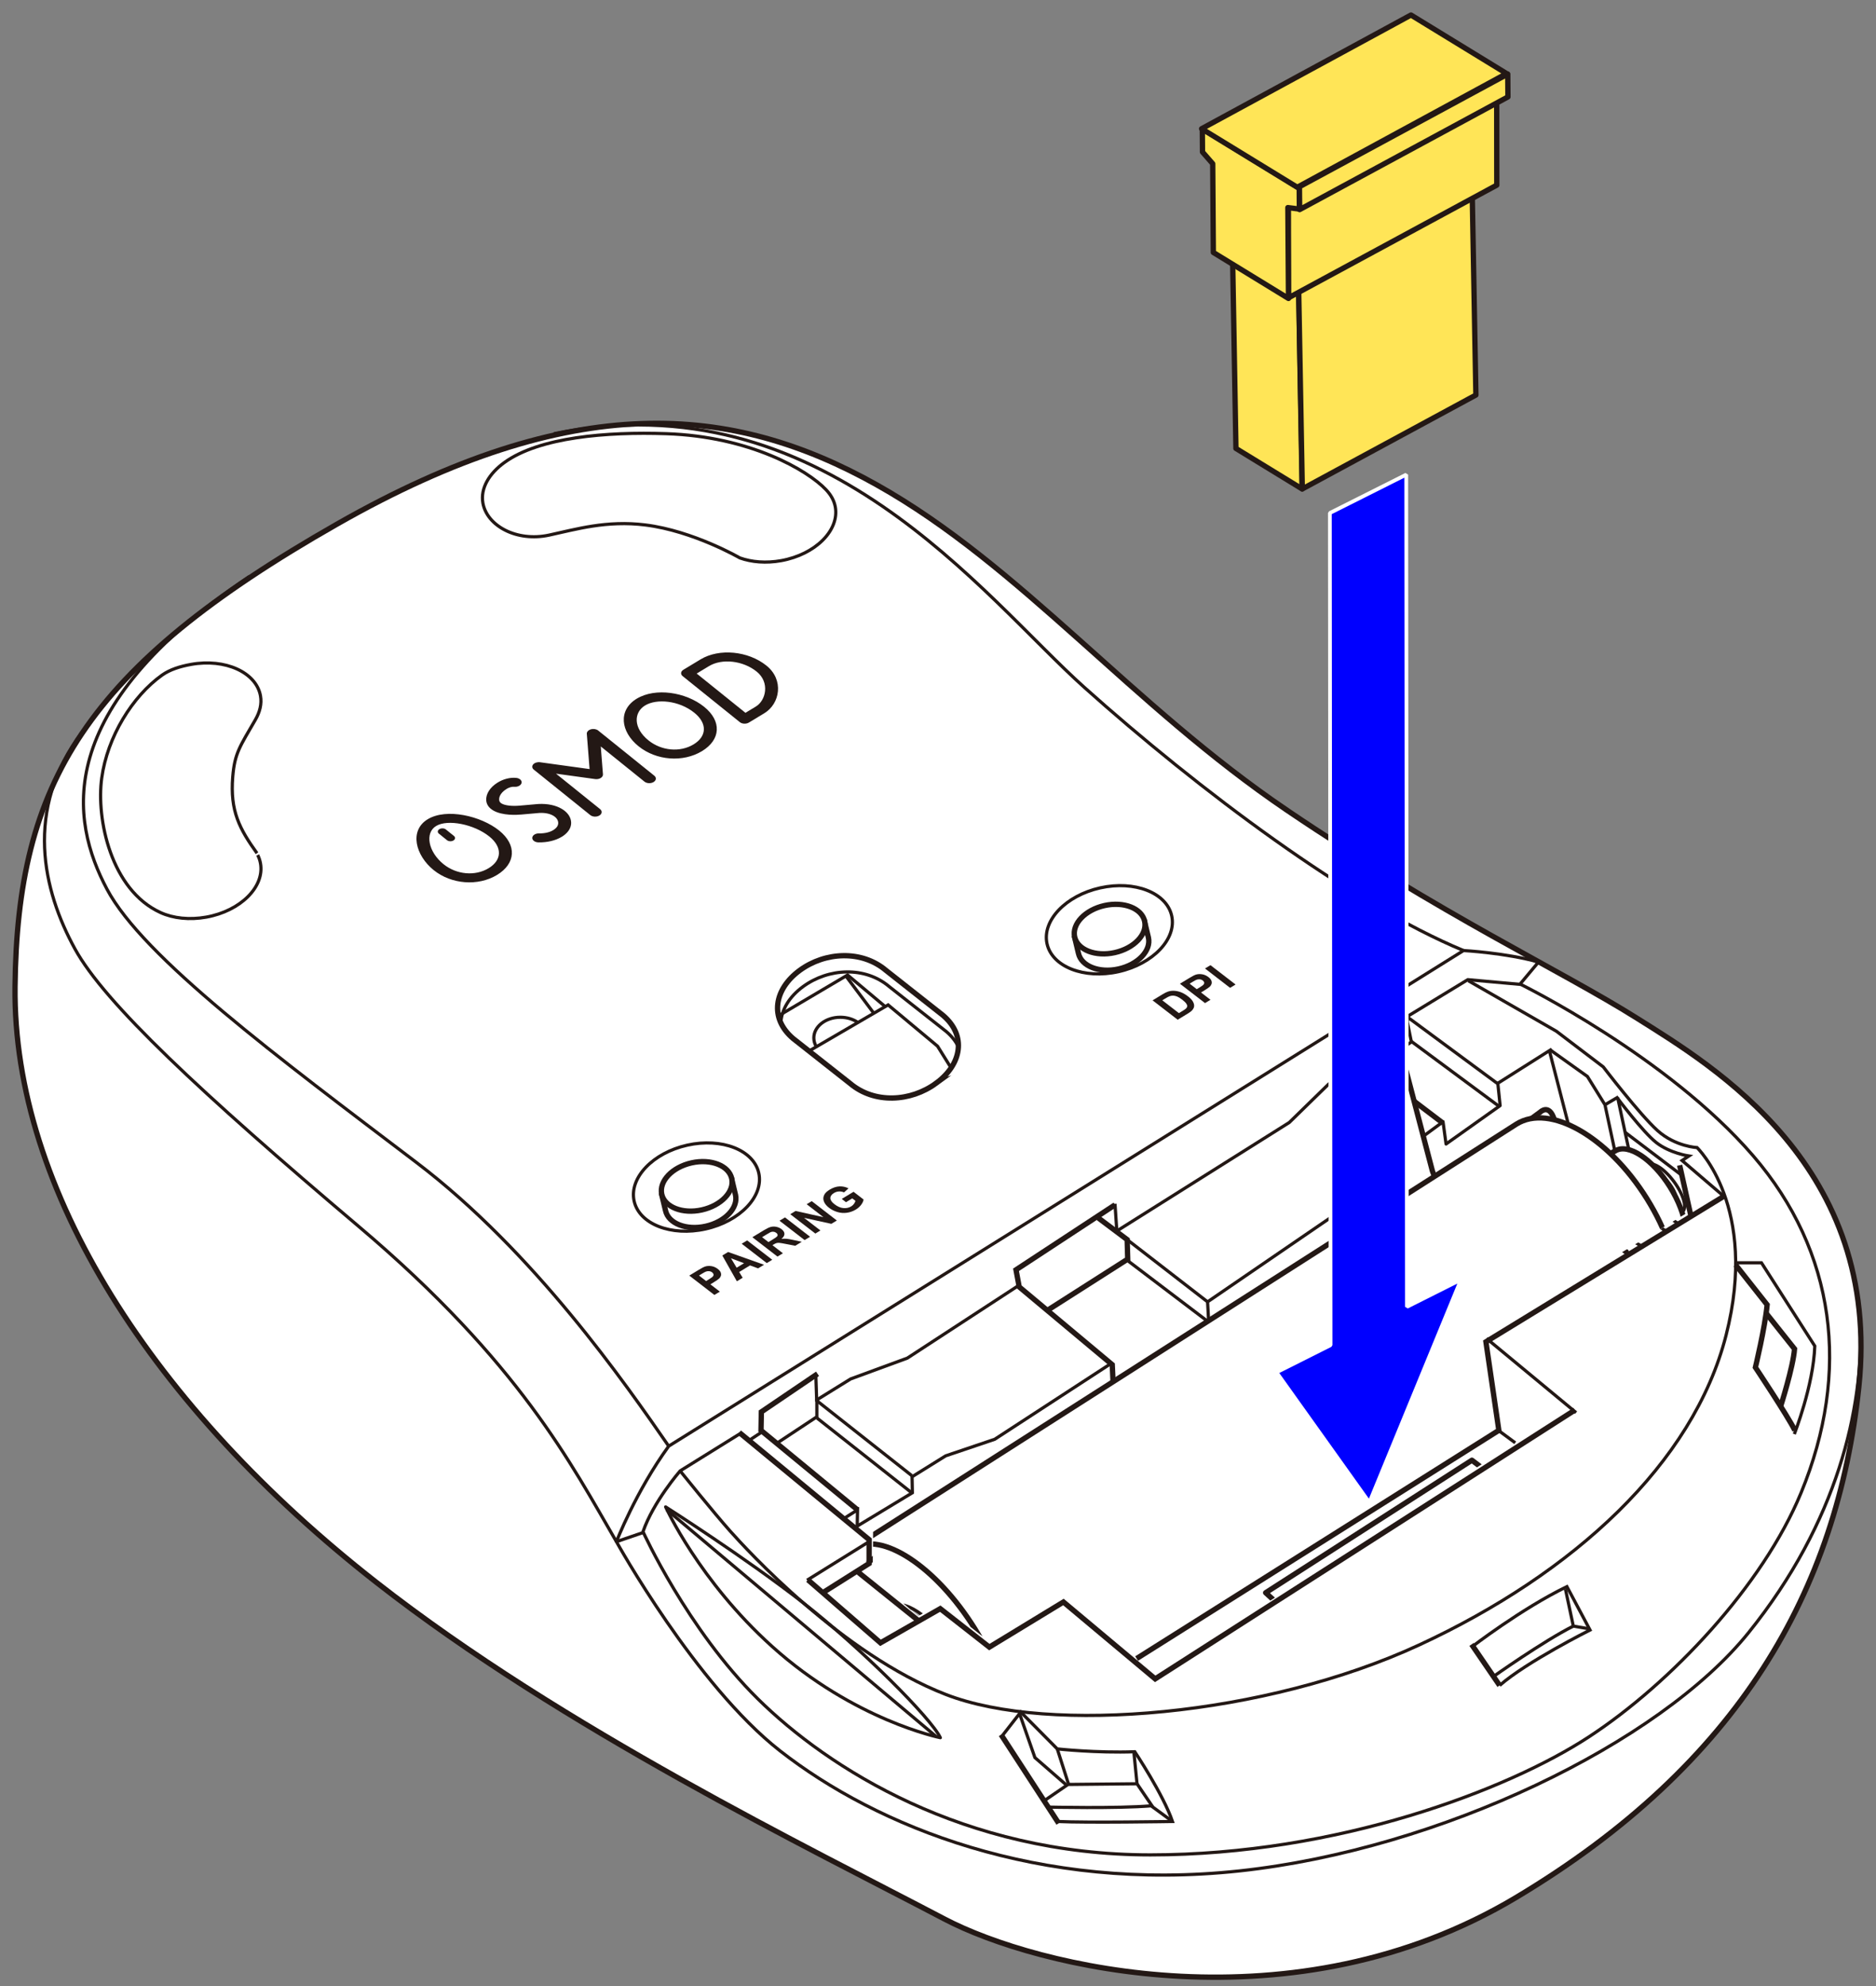 <?xml version="1.0" encoding="UTF-8"?>
<svg id="_レイヤー_1" data-name="レイヤー_1" xmlns="http://www.w3.org/2000/svg" version="1.1" xmlns:xlink="http://www.w3.org/1999/xlink" viewBox="0 0 250 264.516">
  <rect x="0" y="0" width="250" height="264.516" fill="#808080" stroke="none"/>
  <!-- Generator: Adobe Illustrator 29.3.1, SVG Export Plug-In . SVG Version: 2.1.0 Build 151)  -->
  <defs>
    <clipPath id="clippath">
      <polygon points="201.963 192.117 170.037 212.692 160.525 218.689 154.367 201.127 187.588 177.257 201.963 192.117" fill="none"/>
    </clipPath>
    <clipPath id="clippath-1">
      <polyline points="226.641 160.435 197.412 178.094 198.935 189.943 189.131 183.256 160.694 200.408 161.096 213.532 150.651 220.043 141.826 212.261 131.846 218.655 125.361 213.56 122.359 215.235 115.29 209.187 116.333 208.51 116.373 196.903 205.742 139.744" fill="none"/>
    </clipPath>
  </defs>
  <g>
    <g>
      <g>
        <path d="M171.567,107.95c-20.751-14.029-35.523-32.611-54.741-43.385-19.217-10.773-40.41-12.701-71.92,5.241C11.293,88.946,2.295,104.334,2.003,131.413s18.509,56.152,48.144,79.321c24.939,19.498,57.784,35.423,75.705,44.841,12.253,6.439,46.507,14.884,76.207-2.877,29.7-17.762,42.798-40.95,45.649-67.953,3.103-29.389-19.363-42.727-29.554-49.133-10.191-6.406-25.914-13.685-46.588-27.661Z" fill="#fff" stroke="#231815" stroke-miterlimit="10" stroke-width=".709"/>
        <polyline points="98.521 190.787 115.82 205.053 115.82 208.228 109.659 212.114" fill="none" stroke="#231815" stroke-miterlimit="10" stroke-width=".709"/>
        <polyline points="107.668 210.408 117.337 218.797 125.299 214.247 131.84 219.366 141.715 213.358 153.943 223.595 209.867 187.798" fill="none" stroke="#231815" stroke-miterlimit="10" stroke-width=".709"/>
        <polyline points="151.469 220.89 199.739 190.494 198.018 178.708 229.694 159.341" fill="none" stroke="#231815" stroke-miterlimit="10" stroke-width=".709"/>
        <line x1="133.404" y1="231.025" x2="141.082" y2="242.827" fill="none" stroke="#231815" stroke-miterlimit="10" stroke-width=".709"/>
        <line x1="196.106" y1="219.002" x2="199.843" y2="224.473" fill="none" stroke="#231815" stroke-miterlimit="10" stroke-width=".709"/>
        <path d="M239.19,190.502c-.995-1.991-5.261-8.389-5.261-8.389,0,0,1.28-5.308,1.564-8.342l-4.195-5.31" fill="none" stroke="#231815" stroke-miterlimit="10" stroke-width=".709"/>
        <polyline points="148.365 184.789 148.222 181.754 135.821 171.392 135.395 169.117 148.591 160.461" fill="none" stroke="#231815" stroke-miterlimit="10" stroke-width=".709"/>
        <polyline points="108.948 182.966 101.46 188.038 101.412 190.502 114.276 201.09" fill="none" stroke="#231815" stroke-miterlimit="10" stroke-width=".709"/>
        <polyline points="187.611 135.651 181.352 139.638 181.649 141.499 192.271 149.568" fill="none" stroke="#231815" stroke-miterlimit="10" stroke-width=".709"/>
        <path d="M205.046,128.136c-4.384-1.237-10.01-1.54-10.01-1.54l-105.922,66.003c-4.408,6.078-6.967,12.726-6.967,12.726,0,0,10.573,19.083,21.8,27.854,12.894,10.074,34.487,18.868,61.226,15.994,26.74-2.874,55.978-16.993,67.849-31.738,11.87-14.744,15.309-29.851,14.902-41.353" fill="none" stroke="#231815" stroke-miterlimit="10" stroke-width=".425"/>
        <line x1="101.39" y1="190.808" x2="99.808" y2="191.848" fill="none" stroke="#231815" stroke-miterlimit="10" stroke-width=".425"/>
        <polyline points="135.821 171.154 120.916 180.875 113.359 183.65 108.856 186.437 108.856 188.692 103.495 192.236" fill="none" stroke="#231815" stroke-miterlimit="10" stroke-width=".425"/>
        <polyline points="108.712 183.008 108.833 186.533 121.499 196.521" fill="none" stroke="#231815" stroke-miterlimit="10" stroke-width=".425"/>
        <line x1="108.886" y1="188.866" x2="121.551" y2="198.854" fill="none" stroke="#231815" stroke-miterlimit="10" stroke-width=".425"/>
        <polyline points="148.586 160.325 148.829 163.948 171.809 149.498 177.057 144.38 181.345 141.503" fill="none" stroke="#231815" stroke-linejoin="round" stroke-width=".425"/>
        <path d="M98.805,190.824l-8.164,5.071s-3.577,4.098-4.952,8.097c0,0,5.924,13.014,15.296,22.26,9.371,9.246,27.451,20.787,52.316,20.787s47.606-8.622,58.477-15.744c10.871-7.122,23.121-20.09,28.239-32.487,6.661-16.136,4.581-32.131-6.373-44.858-11.422-13.271-30.974-22.841-30.974-22.841l-7.067-.636-8.191,4.985.673,3.315-5.466,3.574" fill="none" stroke="#231815" stroke-linejoin="round" stroke-width=".425"/>
        <line x1="205.157" y1="127.97" x2="202.532" y2="131.106" fill="none" stroke="#231815" stroke-miterlimit="10" stroke-width=".425"/>
        <path d="M195.672,130.617l11.734,6.725,6.248,4.748s4.873,6.373,7.247,8.497,5.248,2.249,5.248,2.249c0,0,8.247,7.872,3.873,24.99-4.373,17.118-20.367,31.738-40.859,41.234-20.492,9.496-49.231,11.995-63.1,6.622s-26.615-19.367-28.739-21.742-6.682-8.036-6.682-8.036" fill="none" stroke="#231815" stroke-miterlimit="10" stroke-width=".425"/>
        <line x1="115.794" y1="205.334" x2="107.548" y2="210.457" fill="none" stroke="#231815" stroke-miterlimit="10" stroke-width=".425"/>
        <path d="M88.702,200.692s10.616,6.748,18.329,12.771c7.712,6.023,17.033,15.343,18.282,17.967,0,0-11.483-2.301-22.431-12.159-9.725-8.757-14.18-18.579-14.18-18.579Z" fill="none" stroke="#231815" stroke-linejoin="round" stroke-width=".425"/>
        <line x1="124.71" y1="231.238" x2="88.856" y2="201.076" fill="none" stroke="#231815" stroke-linejoin="round" stroke-width=".425"/>
        <path d="M196.108,219.366s6.635-5.119,12.702-8.057l3.081,5.782s-8.436,4.218-12.048,7.383" fill="none" stroke="#231815" stroke-miterlimit="10" stroke-width=".425"/>
        <path d="M198.904,223.364s6.778-4.804,10.759-6.795l-1.051-4.943" fill="none" stroke="#231815" stroke-miterlimit="10" stroke-width=".425"/>
        <path d="M133.529,231.218l2.498-3.202,4.865,4.906s5.213.569,10.332.379c0,0,3.792,5.687,5.024,9.289,0,0-11.434.19-15.32,0" fill="none" stroke="#231815" stroke-miterlimit="10" stroke-width=".425"/>
        <path d="M139.681,240.674s9.174.21,13.723-.169l2.844,2.085" fill="none" stroke="#231815" stroke-miterlimit="10" stroke-width=".425"/>
        <polyline points="153.635 240.673 151.522 237.567 142.328 237.658 139.138 239.839" fill="none" stroke="#231815" stroke-miterlimit="10" stroke-width=".425"/>
        <polyline points="142.03 237.661 137.914 234.081 135.886 228.279" fill="none" stroke="#231815" stroke-miterlimit="10" stroke-width=".425"/>
        <line x1="140.893" y1="232.921" x2="142.409" y2="237.657" fill="none" stroke="#231815" stroke-miterlimit="10" stroke-width=".425"/>
        <path d="M239.113,190.996s2.542-6.418,2.731-11.726l-7.109-11.091h-3.436" fill="none" stroke="#231815" stroke-miterlimit="10" stroke-width=".425"/>
        <path d="M237.291,187.294s1.663-5.181,1.852-7.645l-3.784-4.752" fill="none" stroke="#231815" stroke-miterlimit="10" stroke-width=".709"/>
        <line x1="198.091" y1="178.253" x2="210.036" y2="188.136" fill="none" stroke="#231815" stroke-miterlimit="10" stroke-width=".425"/>
        <line x1="199.602" y1="190.443" x2="201.924" y2="192.158" fill="none" stroke="#231815" stroke-miterlimit="10" stroke-width=".425"/>
        <path d="M206.525,139.787l5.017,3.579,2.339,3.769,2.315,10.812c.385,2.056,3.511,4.482,5.739,5.968" fill="none" stroke="#231815" stroke-miterlimit="10" stroke-width=".425"/>
        <path d="M215.575,146.18l2.315,10.812c.385,2.056,3.511,4.482,5.739,5.968" fill="none" stroke="#231815" stroke-miterlimit="10" stroke-width=".425"/>
        <path d="M229.935,159.511l-5.78-4.949.912-.602s-2.559-.379-4.36-1.801-5.213-5.972-5.213-5.972l-1.611.948" fill="none" stroke="#231815" stroke-miterlimit="10" stroke-width=".425"/>
        <line x1="223.834" y1="155.193" x2="225.318" y2="161.868" fill="none" stroke="#231815" stroke-miterlimit="10" stroke-width=".709"/>
        <polyline points="206.795 139.725 199.602 144.274 199.911 147.248 192.704 152.363 192.302 149.4 187.885 152.638 183.354 158.033 160.924 173.382 161.085 176.324 148.402 184.713" fill="none" stroke="#231815" stroke-linejoin="round" stroke-width=".425"/>
        <polyline points="147.877 181.712 132.559 191.685 126.027 193.891 121.544 196.678 121.585 198.809 114.235 203.253 114.276 201.09 112.382 202.287" fill="none" stroke="#231815" stroke-miterlimit="10" stroke-width=".425"/>
        <line x1="199.563" y1="144.312" x2="187.633" y2="135.507" fill="none" stroke="#231815" stroke-miterlimit="10" stroke-width=".425"/>
        <line x1="188.068" y1="138.685" x2="199.64" y2="147.249" fill="none" stroke="#231815" stroke-miterlimit="10" stroke-width=".425"/>
        <path d="M206.49,139.995l3.199,12.401c.924,3.495,3.183,10.356,8.966,13.504" fill="none" stroke="#231815" stroke-miterlimit="10" stroke-width=".425"/>
        <line x1="150.208" y1="165.094" x2="160.924" y2="173.382" fill="none" stroke="#231815" stroke-miterlimit="10" stroke-width=".425"/>
        <line x1="161.093" y1="176.097" x2="150.369" y2="167.965" fill="none" stroke="#231815" stroke-miterlimit="10" stroke-width=".425"/>
        <line x1="216.565" y1="150.805" x2="224.134" y2="156.54" fill="none" stroke="#231815" stroke-miterlimit="10" stroke-width=".425"/>
        <g>
          <ellipse cx="221.875" cy="158.276" rx="1.503" ry="3.903" transform="translate(-50.626 163.065) rotate(-36.509)" fill="none" stroke="#231815" stroke-miterlimit="10" stroke-width=".425"/>
          <ellipse cx="221.875" cy="158.276" rx=".852" ry="2.213" transform="translate(-50.626 163.065) rotate(-36.509)" fill="none" stroke="#231815" stroke-miterlimit="10" stroke-width=".425"/>
          <ellipse cx="221.875" cy="158.276" rx=".345" ry=".896" transform="translate(-50.626 163.065) rotate(-36.509)" fill="none" stroke="#231815" stroke-miterlimit="10" stroke-width=".425"/>
        </g>
        <polyline points="146.363 162.21 150.208 165.094 150.282 167.691 139.459 174.591" fill="none" stroke="#231815" stroke-miterlimit="10" stroke-width=".709"/>
        <line x1="82.146" y1="205.325" x2="85.731" y2="204.098" fill="none" stroke="#231815" stroke-miterlimit="10" stroke-width=".425"/>
        <line x1="151.522" y1="237.567" x2="151.117" y2="233.492" fill="none" stroke="#231815" stroke-miterlimit="10" stroke-width=".425"/>
        <line x1="209.663" y1="216.57" x2="211.809" y2="216.938" fill="none" stroke="#231815" stroke-miterlimit="10" stroke-width=".425"/>
        <g>
          <path d="M156.145,121.975c.678,3.08-2.495,6.408-7.085,7.432-4.59,1.025-8.858-.642-9.533-3.724-.675-3.082,2.497-6.409,7.084-7.433,4.589-1.024,8.859.643,9.534,3.726Z" fill="none" stroke="#231815" stroke-width=".425"/>
          <path d="M152.471,122.488l.572,2.388c.382,1.73-1.397,3.597-3.977,4.172-2.576.574-4.972-.361-5.351-2.09l-.567-2.368" fill="#fff" stroke="#231815" stroke-width=".709"/>
          <path d="M152.537,122.695c.382,1.731-1.397,3.598-3.976,4.174-2.576.575-4.973-.363-5.351-2.09-.379-1.731,1.401-3.6,3.976-4.174,2.575-.574,4.973.361,5.351,2.09Z" fill="#fff" stroke="#231815" stroke-width=".709"/>
        </g>
        <g>
          <path d="M101.119,156.241c.678,3.08-2.495,6.408-7.085,7.432-4.59,1.025-8.858-.642-9.533-3.724-.675-3.082,2.497-6.409,7.084-7.433,4.589-1.024,8.859.643,9.534,3.726Z" fill="none" stroke="#231815" stroke-width=".425"/>
          <path d="M97.445,156.755l.572,2.388c.382,1.73-1.397,3.597-3.977,4.172-2.576.574-4.972-.361-5.351-2.09l-.567-2.368" fill="#fff" stroke="#231815" stroke-width=".709"/>
          <path d="M97.511,156.962c.382,1.731-1.397,3.598-3.976,4.174-2.576.575-4.973-.363-5.351-2.09-.379-1.731,1.401-3.6,3.976-4.174,2.575-.574,4.973.361,5.351,2.09Z" fill="#fff" stroke="#231815" stroke-width=".709"/>
        </g>
        <path d="M82.146,205.325c-5.972-10.237-12.82-23.781-34.338-41.98-21.062-17.815-33.882-29.79-37.821-36.968-4.266-7.773-6.825-18.484.934-28.855" fill="none" stroke="#231815" stroke-miterlimit="10" stroke-width=".425"/>
        <path d="M89.113,192.599c-5.759-8.306-17.892-25.842-33.627-37.786-18.438-13.995-36.4-27.3-41.234-36.4-4.834-9.1-7.547-23.831,18.976-41.633" fill="none" stroke="#231815" stroke-miterlimit="10" stroke-width=".425"/>
        <path d="M195.035,126.596c-14.994-6.192-35.329-21.445-50.541-35.055-13.508-12.086-34.836-41.092-70.679-33.778" fill="none" stroke="#231815" stroke-miterlimit="10" stroke-width=".425"/>
        <path d="M67.221,61.593c-2.028,1.463-3.225,3.433-2.867,5.418.547,3.031,4.499,5.186,8.816,4.258,3.562-.766,7.675-1.998,12.841-1.352,6.399.8,12.579,4.387,12.579,4.387,1.577.564,3.506.727,5.514.365,4.547-.821,7.775-4.025,7.21-7.158-.158-.875-.612-1.634-1.242-2.299-2.465-2.6-10.144-7.08-21.288-7.453-7.944-.266-16.882.458-21.562,3.834Z" fill="none" stroke="#231815" stroke-miterlimit="10" stroke-width=".425"/>
        <path d="M34.249,113.637c-2.317-3.233-3.611-5.605-3.233-10.185.261-3.173.97-4.042,3.01-7.583.589-1.023.883-2.105.686-3.196-.565-3.133-4.71-5.007-9.257-4.186-1.448.261-2.816.683-3.863,1.43-3.94,2.811-7.281,8.2-8.036,13.697-.754,5.497,1.239,14.928,7.851,17.93,1.667.757,3.833,1.007,6.095.598,4.547-.821,7.775-4.025,7.21-7.158-.071-.392-.197-.763-.374-1.113" fill="none" stroke="#231815" stroke-miterlimit="10" stroke-width=".425"/>
        <g>
          <path d="M124.75,144.264h0c-3.401,2.497-8.246,2.754-11.465.028l-7.583-5.972c-3.219-2.727-2.535-6.582.865-9.079h0c3.401-2.497,8.281-2.728,11.5-.002l7.583,5.972c3.219,2.727,2.5,6.556-.901,9.053Z" fill="none" stroke="#231815" stroke-miterlimit="10" stroke-width=".709"/>
          <path d="M104.062,136.238c.068-1.746,1.112-3.487,2.945-4.833h0c3.401-2.497,8.281-2.728,11.5-.002l7.583,5.972c.751.636,1.287,1.331,1.625,2.056" fill="none" stroke="#231815" stroke-miterlimit="10" stroke-width=".425"/>
          <polyline points="108.02 139.856 118.352 133.837 124.94 139.334 126.745 142.228" fill="none" stroke="#231815" stroke-miterlimit="10" stroke-width=".425"/>
          <polyline points="117.966 134.062 112.949 129.855 104.038 135.116" fill="none" stroke="#231815" stroke-miterlimit="10" stroke-width=".425"/>
          <line x1="112.725" y1="129.987" x2="116.447" y2="134.946" fill="none" stroke="#231815" stroke-miterlimit="10" stroke-width=".425"/>
          <path d="M108.791,139.406c-.217-.357-.339-.755-.339-1.176,0-1.518,1.581-2.749,3.531-2.749.902,0,1.724.263,2.348.696" fill="none" stroke="#231815" stroke-miterlimit="10" stroke-width=".425"/>
        </g>
        <line x1="114.194" y1="209.254" x2="122.44" y2="215.881" fill="none" stroke="#231815" stroke-miterlimit="10" stroke-width=".709"/>
        <g clip-path="url(#clippath)">
          <polygon points="176.251 219.06 168.663 212.124 196.148 194.477 203.783 200.254 176.251 219.06" fill="#fff" stroke="#231815" stroke-linejoin="round" stroke-width=".709"/>
        </g>
        <g>
          <g>
            <path d="M153.596,133.229l1.332-.809c.3-.182.551-.305.751-.368.27-.084.554-.115.852-.093s.594.092.887.209.595.296.908.538c.275.212.476.418.601.616.153.243.221.473.204.691-.012.165-.094.337-.245.517-.114.134-.305.283-.574.446l-1.371.833-3.344-2.579ZM154.89,133.222l2.215,1.709.544-.331c.204-.124.34-.221.409-.292.091-.093.142-.188.155-.286s-.031-.219-.131-.365-.28-.318-.539-.518-.482-.338-.669-.414-.365-.118-.531-.124-.331.022-.495.084c-.123.045-.333.158-.63.339l-.327.199Z" fill="#231815"/>
            <path d="M160.584,133.594l-3.344-2.579,1.169-.711c.443-.269.749-.432.917-.488.257-.087.54-.108.846-.063.308.045.595.17.861.375.205.158.338.316.397.473s.066.304.024.441c-.046.137-.118.254-.22.352-.142.13-.378.296-.708.496l-.475.289,1.261.973-.729.443ZM158.534,131.008l.949.732.399-.242c.287-.175.462-.305.524-.391s.083-.174.063-.265-.078-.175-.177-.251c-.122-.094-.261-.148-.417-.162s-.303.007-.441.064c-.102.041-.285.141-.547.301l-.352.214Z" fill="#231815"/>
            <path d="M163.925,131.564l-3.344-2.579.729-.443,3.344,2.579-.729.443Z" fill="#231815"/>
          </g>
          <g>
            <path d="M95.2,172.464l-3.344-2.579,1.169-.711c.443-.269.749-.432.917-.488.257-.087.54-.108.846-.063.308.045.595.17.861.375.205.158.338.316.397.473s.066.304.024.441c-.046.137-.118.254-.22.352-.142.13-.378.296-.708.496l-.475.289,1.261.973-.729.443ZM93.15,169.878l.949.732.399-.242c.287-.175.462-.305.524-.391s.083-.174.063-.265-.078-.175-.177-.251c-.122-.094-.261-.148-.417-.162s-.303.007-.441.064c-.102.041-.285.141-.547.301l-.352.214Z" fill="#231815"/>
            <path d="M101.818,168.443l-.793.482-1.075-.394-1.443.877.462.767-.773.47-1.938-3.434.771-.468,4.789,1.701ZM99.153,168.238l-1.738-.655.753,1.253.985-.598Z" fill="#231815"/>
            <path d="M102.182,168.222l-3.344-2.579.729-.443,3.344,2.579-.729.443Z" fill="#231815"/>
            <path d="M103.608,167.355l-3.344-2.579,1.534-.932c.386-.234.696-.381.931-.442.235-.059.482-.062.74-.007s.487.158.685.311c.251.194.379.402.382.624.005.223-.13.447-.405.673.243-.03.466-.037.671-.021.204.017.523.072.957.167l1.093.235-.872.53-1.255-.241c-.447-.087-.739-.135-.876-.146-.136-.01-.256-.002-.358.026-.103.027-.237.092-.405.194l-.148.09,1.396,1.077-.729.443ZM102.407,165.424l.539-.328c.35-.212.554-.356.614-.43s.081-.152.063-.233-.077-.161-.177-.238c-.113-.087-.236-.137-.369-.151-.135-.013-.27.008-.406.066-.067.03-.248.135-.543.314l-.569.346.849.655Z" fill="#231815"/>
            <path d="M107.224,165.158l-3.344-2.579.729-.443,3.344,2.579-.729.443Z" fill="#231815"/>
            <path d="M108.655,164.289l-3.344-2.579.709-.431,3.71.825-2.233-1.723.677-.411,3.344,2.579-.731.444-3.636-.798,2.181,1.682-.677.411Z" fill="#231815"/>
            <path d="M112.739,160.112l-.563-.435,1.571-.954,1.332,1.028c-.016.198-.116.426-.302.683-.186.256-.427.474-.724.655-.378.229-.78.373-1.207.43s-.848.024-1.262-.101-.782-.311-1.103-.559c-.348-.269-.579-.555-.692-.86s-.09-.605.069-.901c.12-.226.353-.444.698-.654.448-.272.885-.417,1.311-.437.426-.018.829.069,1.208.262l-.598.537c-.215-.096-.44-.138-.676-.125-.235.011-.458.081-.668.209-.318.193-.478.42-.479.678s.183.529.551.813c.397.306.79.478,1.178.515.39.038.738-.037,1.047-.225.153-.093.278-.207.375-.343.099-.135.163-.268.194-.396l-.424-.327-.835.507Z" fill="#231815"/>
          </g>
          <g>
            <path d="M66.232,116.529c-2.528,1.526-6.076,1.256-8.436-.642-2.434-1.958-3.29-5.274-.793-6.782,2.498-1.508,7.086-.445,9.52,1.513,2.36,1.898,2.238,4.384-.291,5.911ZM58.121,110.005c-1.54.93-1.052,3.452.986,5.091,1.739,1.399,4.21,1.619,6.007.534s1.837-2.821.098-4.22c-2.038-1.639-5.55-2.335-7.091-1.405Z" fill="#231815"/>
            <path d="M93.542,100.041c-2.528,1.526-6.076,1.256-8.436-.642-2.434-1.958-2.75-4.84-.253-6.347,2.498-1.508,6.546-.879,8.98,1.079,2.36,1.898,2.238,4.384-.291,5.911ZM85.971,93.951c-1.54.93-1.592,3.017.446,4.656,1.739,1.399,4.21,1.619,6.007.534,1.797-1.085,1.837-2.821.098-4.22-2.038-1.639-5.01-1.901-6.55-.971Z" fill="#231815"/>
            <path d="M60.429,111.936c-.257.155-.643.137-.861-.038l-1.081-.87c-.218-.176-.188-.444.068-.599s.643-.137.861.038l1.081.87c.218.176.188.444-.068.599Z" fill="#231815"/>
            <path d="M74.852,111.453c-.816.493-1.926.76-3.094.738-.475-.008-.844-.284-.825-.614.019-.333.419-.593.897-.583.799.014,1.542-.171,2.028-.522.362-.255.551-.575.531-.902-.021-.358-.237-.672-.624-.91-.474-.292-1.145-.431-1.888-.39l-2.42.213c-.56.052-2.504.169-3.727-.544-.581-.338-.904-.809-.935-1.363-.05-.84.503-1.709,1.479-2.326.777-.494,1.694-.729,2.511-.65.471.045.792.347.721.675-.073.326-.512.558-.983.511-.292-.028-.732.08-1.1.346-.46.29-.939.805-.906,1.377.012.222.118.384.332.508.452.264,1.399.373,2.412.278l2.467-.216c1.251-.068,2.369.173,3.19.679.728.449,1.153,1.069,1.193,1.746.039.664-.328,1.305-1.034,1.804-.072.051-.147.1-.225.146Z" fill="#231815"/>
            <path d="M79.877,108.61c-.362.219-.906.195-1.215-.054l-7.526-6.054c-.239-.192-.273-.472-.085-.695.19-.221.558-.338.92-.289l6.599.91-.37-4.698c-.022-.257.2-.496.54-.595.343-.099.735-.036.975.157l7.48,6.017c.309.249.266.627-.096.845s-.906.195-1.215-.054l-5.824-4.685.292,3.711c.015.186-.096.368-.3.492h0c-.204.123-.477.175-.739.139l-5.218-.72,5.878,4.728c.309.249.266.627-.096.845Z" fill="#231815"/>
            <path d="M101.851,94.992l-2.048,1.237c-.362.219-.906.195-1.215-.054l-7.617-6.128c-.309-.249-.266-.627.096-.845l2.294-1.385c2.481-1.498,6.337-1.132,8.78.833,2.359,1.897,1.812,5.074-.29,6.343ZM99.34,94.934l1.393-.841c1.326-.801,1.898-3.203.098-4.652-1.816-1.461-4.606-1.779-6.351-.725l-1.639.989,6.499,5.228Z" fill="#231815"/>
          </g>
        </g>
      </g>
      <path d="M115.82,207.969l64.847-43.276s1.802-.654,1.58-3.103l-3.426-12.809s-.974-2.501,1.325-3.947l4.913-3.361s1.704-1.159,2.346,1.207l3.45,13.163s.659,2.764,2.733.838l11.68-8.576s1.185-1.185,1.862,1.016l2.398,8.125c.846,2.624,2.878,6.517,7.194,9.479" fill="#fff" stroke="#231815" stroke-linecap="round" stroke-linejoin="round" stroke-width=".709"/>
    </g>
    <g clip-path="url(#clippath-1)">
      <g>
        <path d="M220.715,168.582l2.932-1.832c1.716-1.066,1.224-4.953-1.097-8.672-2.32-3.719-5.59-5.867-7.305-4.797l-2.809,1.524" fill="#fff" stroke="#231815" stroke-width=".709"/>
        <g>
          <path d="M132.783,235.807l87.976-56.169c4.451-2.769,3.871-11.717-1.282-19.984-5.163-8.267-12.943-12.719-17.39-9.948l-87.978,56.165" fill="#fff" stroke="#231815" stroke-width=".709"/>
          <path d="M116.097,225.502c-5.162-8.271-6.248-16.896-2.435-19.27,3.806-2.374,11.076,2.397,16.236,10.672,5.154,8.264,6.246,16.883,2.439,19.265-3.814,2.37-11.08-2.4-16.239-10.666Z" fill="#fff" stroke="#231815" stroke-width=".709"/>
          <path d="M119.672,223.702c-2.606-4.175-3.16-8.533-1.235-9.735,1.93-1.195,5.604,1.219,8.203,5.389,2.604,4.174,3.153,8.53,1.235,9.735-1.926,1.197-5.599-1.216-8.203-5.389Z" fill="#b4b4b5" stroke="#231815" stroke-width=".425"/>
        </g>
      </g>
    </g>
  </g>
  <g>
    <polygon points="164.211 31.553 164.704 59.724 173.525 65.12 173.032 36.949 164.211 31.553" fill="#ffe557" stroke="#231815" stroke-linejoin="round" stroke-width=".709"/>
    <polygon points="173.549 65.115 173.033 36.926 196.166 24.421 196.682 52.61 173.549 65.115" fill="#ffe557" stroke="#231815" stroke-linejoin="round" stroke-width=".709"/>
    <polygon points="171.707 39.664 171.694 26.47 199.452 11.464 199.465 24.657 171.707 39.664" fill="#ffe557" stroke="#231815" stroke-linejoin="round" stroke-width=".709"/>
    <polygon points="173.191 27.915 173.167 24.867 200.926 9.862 200.949 12.908 173.191 27.915" fill="#ffe557" stroke="#231815" stroke-linejoin="round" stroke-width=".709"/>
    <polygon points="160.225 17.161 160.247 20.243 161.61 21.806 161.693 33.623 171.707 39.75 171.623 27.649 173.157 27.842 173.138 25.06 160.225 17.161" fill="#ffe557" stroke="#231815" stroke-linejoin="round" stroke-width=".709"/>
    <polygon points="188.029 2 160.131 17.145 172.875 24.941 200.775 9.797 188.029 2" fill="#ffe557" stroke="#231815" stroke-linejoin="round" stroke-width=".709"/>
  </g>
  <polygon points="187.489 174.044 194.692 170.426 182.484 200.104 170.11 182.769 177.312 179.151 177.222 68.321 187.4 63.212 187.489 174.044" fill="blue" stroke="#fff" stroke-miterlimit="1" stroke-width=".5"/>
</svg>